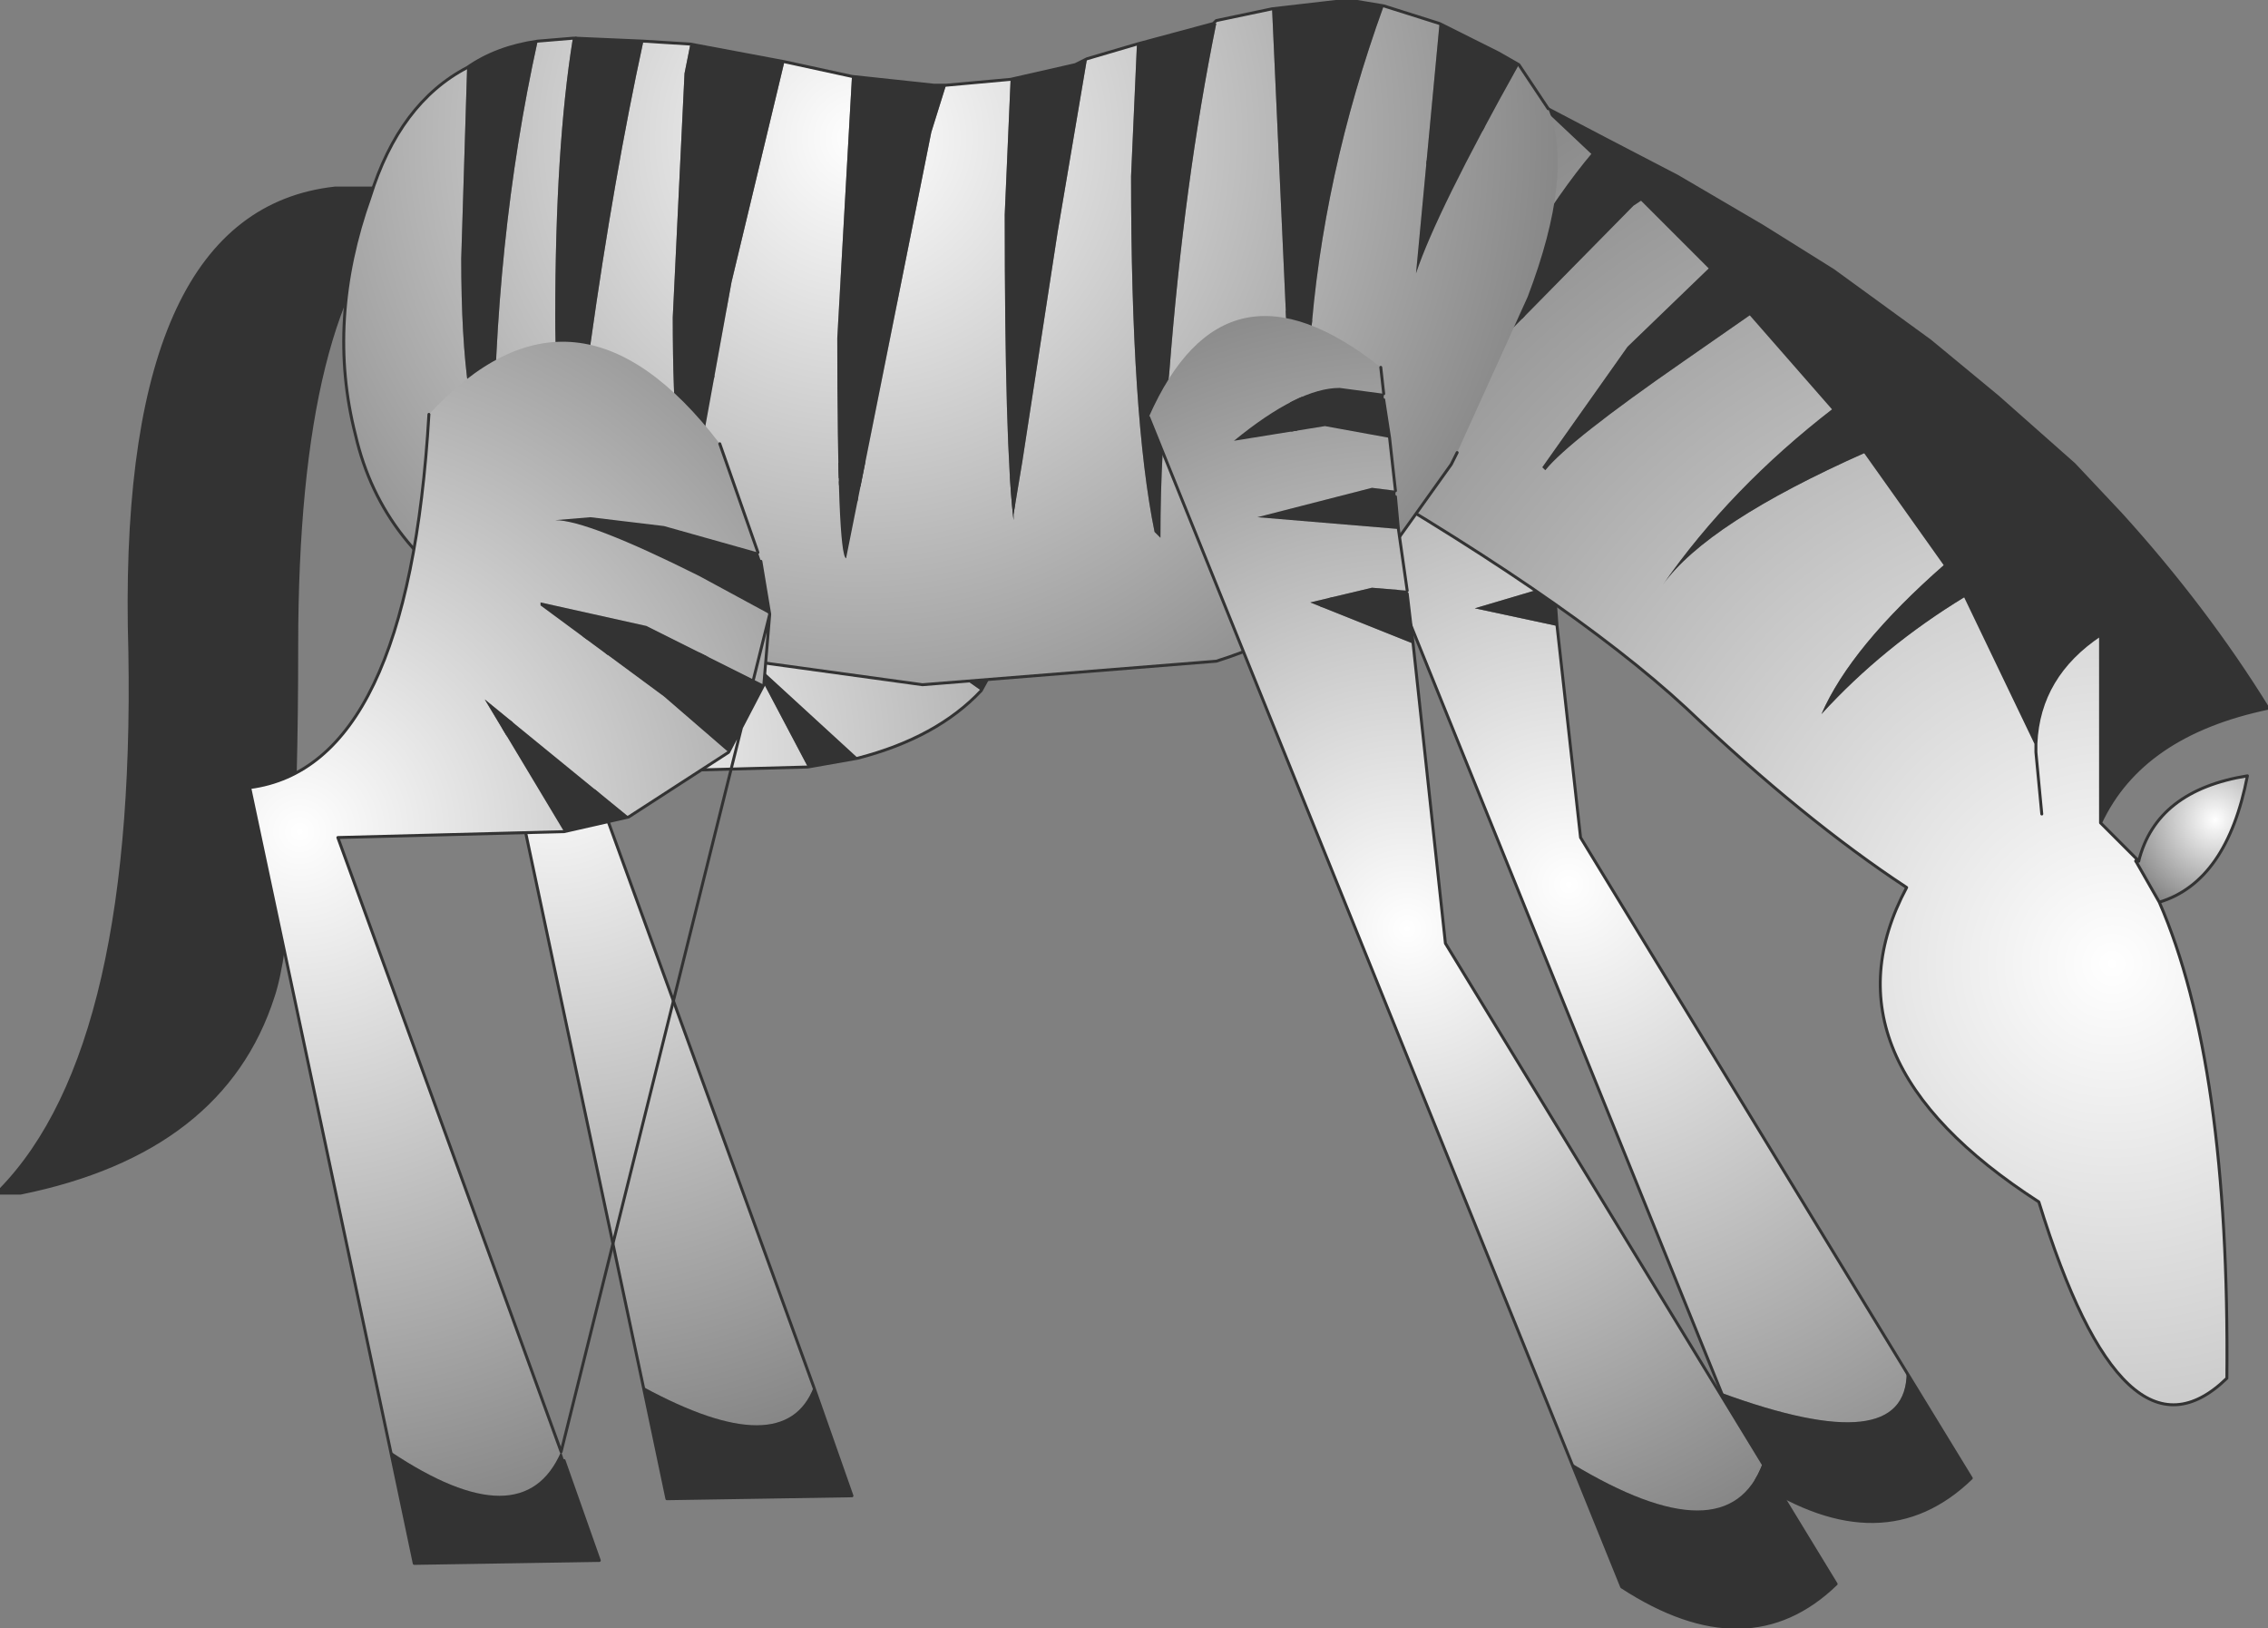 <?xml version="1.0" encoding="UTF-8" standalone="no"?>
<svg xmlns:xlink="http://www.w3.org/1999/xlink" height="27.7px" width="38.6px" xmlns="http://www.w3.org/2000/svg">
  <rect width="100%" height="100%" fill="#808080" stroke="none"/>
  <g transform="matrix(1.0, 0.0, 0.0, 1.0, 4.0, -0.35)">
    <path d="M22.0 6.3 L21.85 6.3 Q20.5 6.55 20.15 7.1 L22.1 7.2 22.2 8.3 20.45 8.65 Q21.3 8.65 22.3 9.15 L22.45 10.3 21.1 10.7 22.5 11.0 22.9 14.6 28.45 23.7 Q28.45 25.2 25.3 24.05 L17.85 5.65 Q19.15 2.7 21.8 4.8 L22.0 6.3" fill="url(#gradient0)" fill-rule="evenodd" stroke="none"/>
    <path d="M22.1 7.2 L20.15 7.1 Q20.5 6.55 21.85 6.3 L22.0 6.3 22.0 6.35 22.1 7.2 M25.3 24.05 Q28.45 25.2 28.45 23.7 L29.55 25.5 Q28.05 26.95 25.9 25.55 L25.3 24.05 M22.5 11.0 L21.1 10.7 22.45 10.3 22.5 11.0 M22.3 9.15 Q21.3 8.65 20.45 8.65 L22.2 8.3 22.3 9.15" fill="#333333" fill-rule="evenodd" stroke="none"/>
    <path d="M22.1 7.2 L22.0 6.35 M22.0 6.3 L21.8 4.8 M17.85 5.65 L25.3 24.05 25.9 25.55 Q28.05 26.95 29.55 25.5 L28.45 23.7 22.9 14.6 22.5 11.0 22.45 10.3 22.3 9.15 22.2 8.3 22.1 7.2 Z" fill="none" stroke="#333333" stroke-linecap="round" stroke-linejoin="round" stroke-width="0.05"/>
    <path d="M22.25 2.15 L23.1 2.95 Q22.0 4.25 20.55 7.15 L23.8 3.85 23.95 3.75 25.1 4.9 23.7 6.25 22.25 8.3 22.3 8.35 Q22.7 7.85 24.65 6.5 L25.8 5.7 27.2 7.3 Q25.45 8.65 24.3 10.3 25.05 9.25 27.75 8.05 L29.1 9.95 Q27.5 11.35 27.0 12.5 28.05 11.35 29.45 10.5 L30.65 13.0 Q30.7 11.85 31.75 11.15 L31.75 14.35 32.4 15.0 32.35 15.0 32.75 15.7 Q33.95 18.45 33.9 23.8 32.15 25.5 30.7 20.8 26.9 18.35 28.45 15.45 26.7 14.3 24.7 12.4 22.65 10.5 18.25 8.0 18.0 3.5 22.25 2.15 M30.75 14.2 L30.65 13.15 30.65 13.0 30.65 13.15 30.75 14.2" fill="url(#gradient1)" fill-rule="evenodd" stroke="none"/>
    <path d="M32.4 15.0 Q32.7 13.8 34.25 13.55 33.9 15.35 32.75 15.7 L32.35 15.0 32.4 15.0" fill="url(#gradient2)" fill-rule="evenodd" stroke="none"/>
    <path d="M22.25 2.15 L23.3 2.7 24.55 3.35 26.0 4.2 27.2 4.95 28.85 6.15 30.0 7.1 31.3 8.25 32.1 9.1 Q33.55 10.7 34.6 12.4 32.45 12.85 31.75 14.35 L31.75 11.15 Q30.7 11.85 30.65 13.0 L29.45 10.5 29.1 9.95 29.45 10.5 Q28.05 11.35 27.0 12.5 27.5 11.35 29.1 9.95 L27.75 8.05 Q25.05 9.25 24.3 10.3 25.45 8.65 27.2 7.3 L25.8 5.7 25.1 4.9 25.8 5.7 24.65 6.5 Q22.7 7.85 22.3 8.35 L22.25 8.3 23.7 6.25 25.1 4.9 23.95 3.75 23.1 2.95 23.95 3.75 23.8 3.85 20.55 7.15 Q22.0 4.25 23.1 2.95 L22.25 2.15 M27.75 8.05 L27.2 7.3 27.75 8.05" fill="#333333" fill-rule="evenodd" stroke="none"/>
    <path d="M31.75 14.35 Q32.45 12.85 34.6 12.4 33.55 10.7 32.1 9.1 L31.3 8.25 30.0 7.1 28.85 6.15 27.2 4.95 26.0 4.2 24.55 3.35 23.3 2.7 22.25 2.15 23.1 2.95 23.95 3.75 25.1 4.9 25.8 5.7 27.2 7.3 27.75 8.05 29.1 9.95 29.45 10.5 30.65 13.0 Q30.7 11.85 31.75 11.15 L31.75 14.35 32.4 15.0 Q32.7 13.8 34.25 13.55 33.9 15.35 32.75 15.7 33.95 18.45 33.9 23.8 32.15 25.5 30.7 20.8 26.9 18.35 28.45 15.45 26.7 14.3 24.7 12.4 22.65 10.5 18.25 8.0 18.0 3.5 22.25 2.15 M30.65 13.0 L30.65 13.15 30.75 14.2 M32.75 15.7 L32.35 15.0" fill="none" stroke="#333333" stroke-linecap="round" stroke-linejoin="round" stroke-width="0.05"/>
    <path d="M32.35 15.0 L32.4 15.0" fill="none" stroke="#333333" stroke-linecap="round" stroke-linejoin="round" stroke-width="0.05"/>
    <path d="M1.7 3.55 L2.9 3.55 2.9 3.9 Q1.05 5.55 1.05 11.35 1.05 16.1 0.65 17.3 -0.2 19.95 -3.65 20.65 L-4.0 20.65 -4.0 20.6 Q-1.6 18.15 -1.8 11.0 -1.9 3.95 1.7 3.55" fill="#333333" fill-rule="evenodd" stroke="none"/>
    <path d="M1.7 3.55 Q-1.9 3.95 -1.8 11.0 -1.6 18.15 -4.0 20.6 L-4.0 20.65 -3.65 20.65 Q-0.2 19.95 0.65 17.3 1.05 16.1 1.05 11.35 1.05 5.55 2.9 3.9 L2.9 3.55 1.7 3.55 Z" fill="none" stroke="#333333" stroke-linecap="round" stroke-linejoin="round" stroke-width="0.05"/>
    <path d="M13.4 9.9 L13.25 11.1 11.8 10.4 Q10.4 9.8 9.45 9.8 L9.0 9.8 Q9.15 9.8 11.35 11.15 L12.7 12.1 Q11.95 12.9 10.6 13.25 L8.8 11.6 9.75 13.4 6.05 13.5 9.85 23.95 Q9.35 25.25 6.95 23.95 L4.55 12.65 Q7.25 12.3 7.6 6.3 10.1 3.6 12.55 6.8 L13.2 8.55 10.85 8.2 9.65 8.25 Q12.1 9.15 13.4 9.9" fill="url(#gradient3)" fill-rule="evenodd" stroke="none"/>
    <path d="M13.4 9.9 Q12.1 9.15 9.65 8.25 L10.85 8.2 13.2 8.55 13.4 9.9 M6.95 23.95 Q9.35 25.25 9.85 23.95 L10.5 25.8 7.35 25.85 6.95 23.95 M9.75 13.4 L8.8 11.6 10.6 13.25 9.75 13.4 M12.7 12.1 L11.35 11.15 Q9.15 9.8 9.0 9.8 L9.45 9.8 Q10.4 9.8 11.8 10.4 L13.25 11.1 12.7 12.1" fill="#333333" fill-rule="evenodd" stroke="none"/>
    <path d="M13.25 11.1 L13.4 9.9 13.2 8.55 12.55 6.8 M7.6 6.3 Q7.25 12.3 4.55 12.65 L6.95 23.95 7.35 25.85 10.5 25.8 9.85 23.95 6.05 13.5 9.75 13.4 10.6 13.25 Q11.95 12.9 12.7 12.1 L13.25 11.1 Z" fill="none" stroke="#333333" stroke-linecap="round" stroke-linejoin="round" stroke-width="0.05"/>
    <path d="M20.8 8.05 L20.7 8.25 19.7 9.65 19.0 10.05 Q18.45 11.05 16.7 11.6 L11.7 12.0 6.25 11.25 Q5.05 11.1 4.4 10.75 2.5 9.7 2.05 7.75 1.55 5.8 2.3 3.7 2.8 2.1 3.95 1.5 L3.85 4.75 Q3.85 7.45 4.35 8.25 L4.4 8.3 Q4.4 4.45 5.15 1.05 L5.75 1.0 Q5.45 2.85 5.45 5.75 5.45 7.35 5.75 8.45 L6.05 6.2 Q6.45 3.35 6.95 1.05 L7.75 1.1 7.65 1.6 7.45 5.75 Q7.45 8.35 7.75 9.0 L8.45 5.15 9.35 1.4 10.5 1.65 10.25 6.1 Q10.25 9.8 10.4 9.85 L11.85 2.6 12.1 1.8 13.2 1.7 13.1 4.0 Q13.1 7.95 13.25 9.2 L13.25 9.1 13.4 8.2 14.0 4.3 14.5 1.35 15.35 1.1 15.25 3.35 Q15.25 7.45 15.65 9.4 L15.75 9.5 Q15.75 8.0 15.9 6.7 16.15 3.45 16.7 0.75 L16.65 0.75 16.7 0.7 17.65 0.5 18.0 8.2 18.3 6.2 Q18.5 3.35 19.55 0.45 L20.5 0.75 20.1 5.0 Q20.45 3.95 21.85 1.45 L22.35 2.2 Q22.8 3.3 22.0 5.4 L20.8 8.05" fill="url(#gradient4)" fill-rule="evenodd" stroke="none"/>
    <path d="M21.85 1.45 Q20.45 3.95 20.1 5.0 L20.5 0.75 21.5 1.25 21.85 1.45 M19.55 0.45 Q18.5 3.35 18.3 6.2 L18.0 8.2 17.65 0.5 18.95 0.35 19.55 0.45 M16.65 0.75 L16.7 0.75 Q16.15 3.45 15.9 6.7 15.75 8.0 15.75 9.5 L15.65 9.4 Q15.25 7.45 15.25 3.35 L15.35 1.1 16.65 0.75 M14.5 1.35 L14.0 4.3 13.4 8.2 13.25 9.1 13.25 9.2 Q13.1 7.95 13.1 4.0 L13.2 1.7 14.3 1.45 14.5 1.35 M12.1 1.8 L11.85 2.6 10.4 9.85 Q10.25 9.8 10.25 6.1 L10.5 1.65 11.9 1.8 12.1 1.8 M9.35 1.4 L8.45 5.15 7.75 9.0 Q7.45 8.35 7.45 5.75 L7.65 1.6 7.75 1.1 9.35 1.4 M6.95 1.05 Q6.45 3.35 6.05 6.2 L5.75 8.45 Q5.45 7.35 5.45 5.75 5.45 2.85 5.75 1.0 L5.8 1.0 6.95 1.05 M5.15 1.05 Q4.4 4.45 4.4 8.3 L4.35 8.25 Q3.85 7.45 3.85 4.75 L3.95 1.5 Q4.45 1.15 5.15 1.05" fill="#333333" fill-rule="evenodd" stroke="none"/>
    <path d="M4.4 10.75 Q5.05 11.1 6.25 11.25 L11.7 12.0 16.7 11.6 Q18.45 11.05 19.0 10.05 L19.7 9.65 20.7 8.25 20.8 8.05 M22.35 2.2 L21.85 1.45 21.5 1.25 20.5 0.75 19.55 0.45 18.95 0.35 17.65 0.5 16.7 0.7 16.65 0.75 15.35 1.1 14.5 1.35 14.3 1.45 13.2 1.7 12.1 1.8 11.9 1.8 10.5 1.65 9.35 1.4 7.75 1.1 6.95 1.05 5.8 1.0" fill="none" stroke="#333333" stroke-linecap="round" stroke-linejoin="round" stroke-width="0.05"/>
    <path d="M5.75 1.0 L5.15 1.05 Q4.45 1.15 3.95 1.5 2.8 2.1 2.3 3.7 1.55 5.8 2.05 7.75 2.5 9.7 4.4 10.75 M5.8 1.0 L5.75 1.0" fill="none" stroke="#333333" stroke-linecap="round" stroke-linejoin="round" stroke-width="0.05"/>
    <path d="M8.9 9.75 L7.3 9.3 6.05 9.15 5.45 9.2 Q6.0 9.2 7.9 10.15 L9.1 10.8 9.0 12.0 7.0 11.0 5.2 10.6 5.2 10.65 7.3 12.2 8.4 13.15 6.7 14.25 4.25 12.25 5.6 14.5 1.75 14.6 5.55 25.05 Q4.9 26.55 2.65 25.05 L0.25 13.75 Q2.95 13.4 3.3 7.4 5.8 4.7 8.25 7.9 L8.9 9.75" fill="url(#gradient5)" fill-rule="evenodd" stroke="none"/>
    <path d="M9.1 10.8 L7.9 10.15 Q6.0 9.2 5.45 9.2 L6.05 9.15 7.3 9.3 8.9 9.75 8.95 9.9 9.1 10.8 M2.65 25.05 Q4.9 26.55 5.55 25.05 L5.6 25.2 6.2 26.9 3.05 26.95 2.65 25.05 M5.6 14.5 L4.25 12.25 6.7 14.25 5.6 14.5 M8.4 13.15 L7.3 12.2 5.2 10.65 5.2 10.6 7.0 11.0 9.0 12.0 8.4 13.15" fill="#333333" fill-rule="evenodd" stroke="none"/>
    <path d="M9.1 10.8 L8.95 9.9 M8.9 9.75 L8.25 7.9 M3.3 7.4 Q2.95 13.4 0.25 13.75 L2.65 25.05 3.05 26.95 6.2 26.9 5.6 25.2 M5.55 25.05 L1.75 14.6 5.6 14.5 6.7 14.25 8.4 13.15 9.0 12.0 9.1 10.8 Z" fill="none" stroke="#333333" stroke-linecap="round" stroke-linejoin="round" stroke-width="0.05"/>
    <path d="M19.75 8.7 L19.35 8.65 17.4 9.15 19.8 9.35 19.95 10.4 19.35 10.35 18.3 10.6 20.05 11.3 20.6 16.4 26.0 25.25 Q25.4 26.85 22.75 25.25 L15.55 7.45 Q16.85 4.5 19.5 6.6 L19.55 7.05 18.8 6.95 Q18.1 6.95 17.0 7.85 L18.55 7.6 19.65 7.8 19.75 8.7" fill="url(#gradient6)" fill-rule="evenodd" stroke="none"/>
    <path d="M19.8 9.35 L17.4 9.15 19.35 8.65 19.75 8.7 19.75 8.8 19.8 9.35 M19.65 7.8 L18.55 7.6 17.0 7.85 Q18.1 6.95 18.8 6.95 L19.55 7.05 19.55 7.15 19.65 7.8 M22.75 25.25 Q25.4 26.85 26.0 25.25 L27.25 27.3 Q25.75 28.75 23.6 27.35 L22.75 25.25 M20.05 11.3 L18.3 10.6 19.35 10.35 19.95 10.4 19.95 10.45 20.05 11.3" fill="#333333" fill-rule="evenodd" stroke="none"/>
    <path d="M19.8 9.35 L19.75 8.8 M19.75 8.7 L19.65 7.8 19.55 7.15 M19.55 7.05 L19.5 6.6 M15.55 7.45 L22.75 25.25 23.6 27.35 Q25.75 28.75 27.25 27.3 L26.0 25.25 20.6 16.4 20.05 11.3 19.95 10.45 M19.95 10.4 L19.8 9.35 Z" fill="none" stroke="#333333" stroke-linecap="round" stroke-linejoin="round" stroke-width="0.05"/>
  </g>
  <defs>
    <radialGradient cx="0" cy="0" gradientTransform="matrix(0.015, 0.0, 0.0, 0.015, 22.7, 15.4)" gradientUnits="userSpaceOnUse" id="gradient0" r="819.2" spreadMethod="pad">
      <stop offset="0.0" stop-color="#ffffff"/>
      <stop offset="1.0" stop-color="#848484"/>
    </radialGradient>
    <radialGradient cx="0" cy="0" gradientTransform="matrix(0.022, 0.0, 0.0, 0.022, 31.95, 16.75)" gradientUnits="userSpaceOnUse" id="gradient1" r="819.2" spreadMethod="pad">
      <stop offset="0.0" stop-color="#ffffff"/>
      <stop offset="1.0" stop-color="#848484"/>
    </radialGradient>
    <radialGradient cx="0" cy="0" gradientTransform="matrix(0.002, 0.0, 0.0, 0.002, 33.7, 14.3)" gradientUnits="userSpaceOnUse" id="gradient2" r="819.2" spreadMethod="pad">
      <stop offset="0.0" stop-color="#ffffff"/>
      <stop offset="1.0" stop-color="#848484"/>
    </radialGradient>
    <radialGradient cx="0" cy="0" gradientTransform="matrix(0.015, 0.0, 0.0, 0.015, 5.4, 13.15)" gradientUnits="userSpaceOnUse" id="gradient3" r="819.2" spreadMethod="pad">
      <stop offset="0.0" stop-color="#ffffff"/>
      <stop offset="1.0" stop-color="#848484"/>
    </radialGradient>
    <radialGradient cx="0" cy="0" gradientTransform="matrix(0.015, 0.0, 0.0, 0.015, 10.6, 2.7)" gradientUnits="userSpaceOnUse" id="gradient4" r="819.2" spreadMethod="pad">
      <stop offset="0.0" stop-color="#ffffff"/>
      <stop offset="1.0" stop-color="#848484"/>
    </radialGradient>
    <radialGradient cx="0" cy="0" gradientTransform="matrix(0.015, 0.0, 0.0, 0.015, 1.1, 14.5)" gradientUnits="userSpaceOnUse" id="gradient5" r="819.2" spreadMethod="pad">
      <stop offset="0.0" stop-color="#ffffff"/>
      <stop offset="1.0" stop-color="#848484"/>
    </radialGradient>
    <radialGradient cx="0" cy="0" gradientTransform="matrix(0.014, 0.0, 0.0, 0.014, 19.95, 16.15)" gradientUnits="userSpaceOnUse" id="gradient6" r="819.2" spreadMethod="pad">
      <stop offset="0.0" stop-color="#ffffff"/>
      <stop offset="1.0" stop-color="#848484"/>
    </radialGradient>
  </defs>
</svg>
